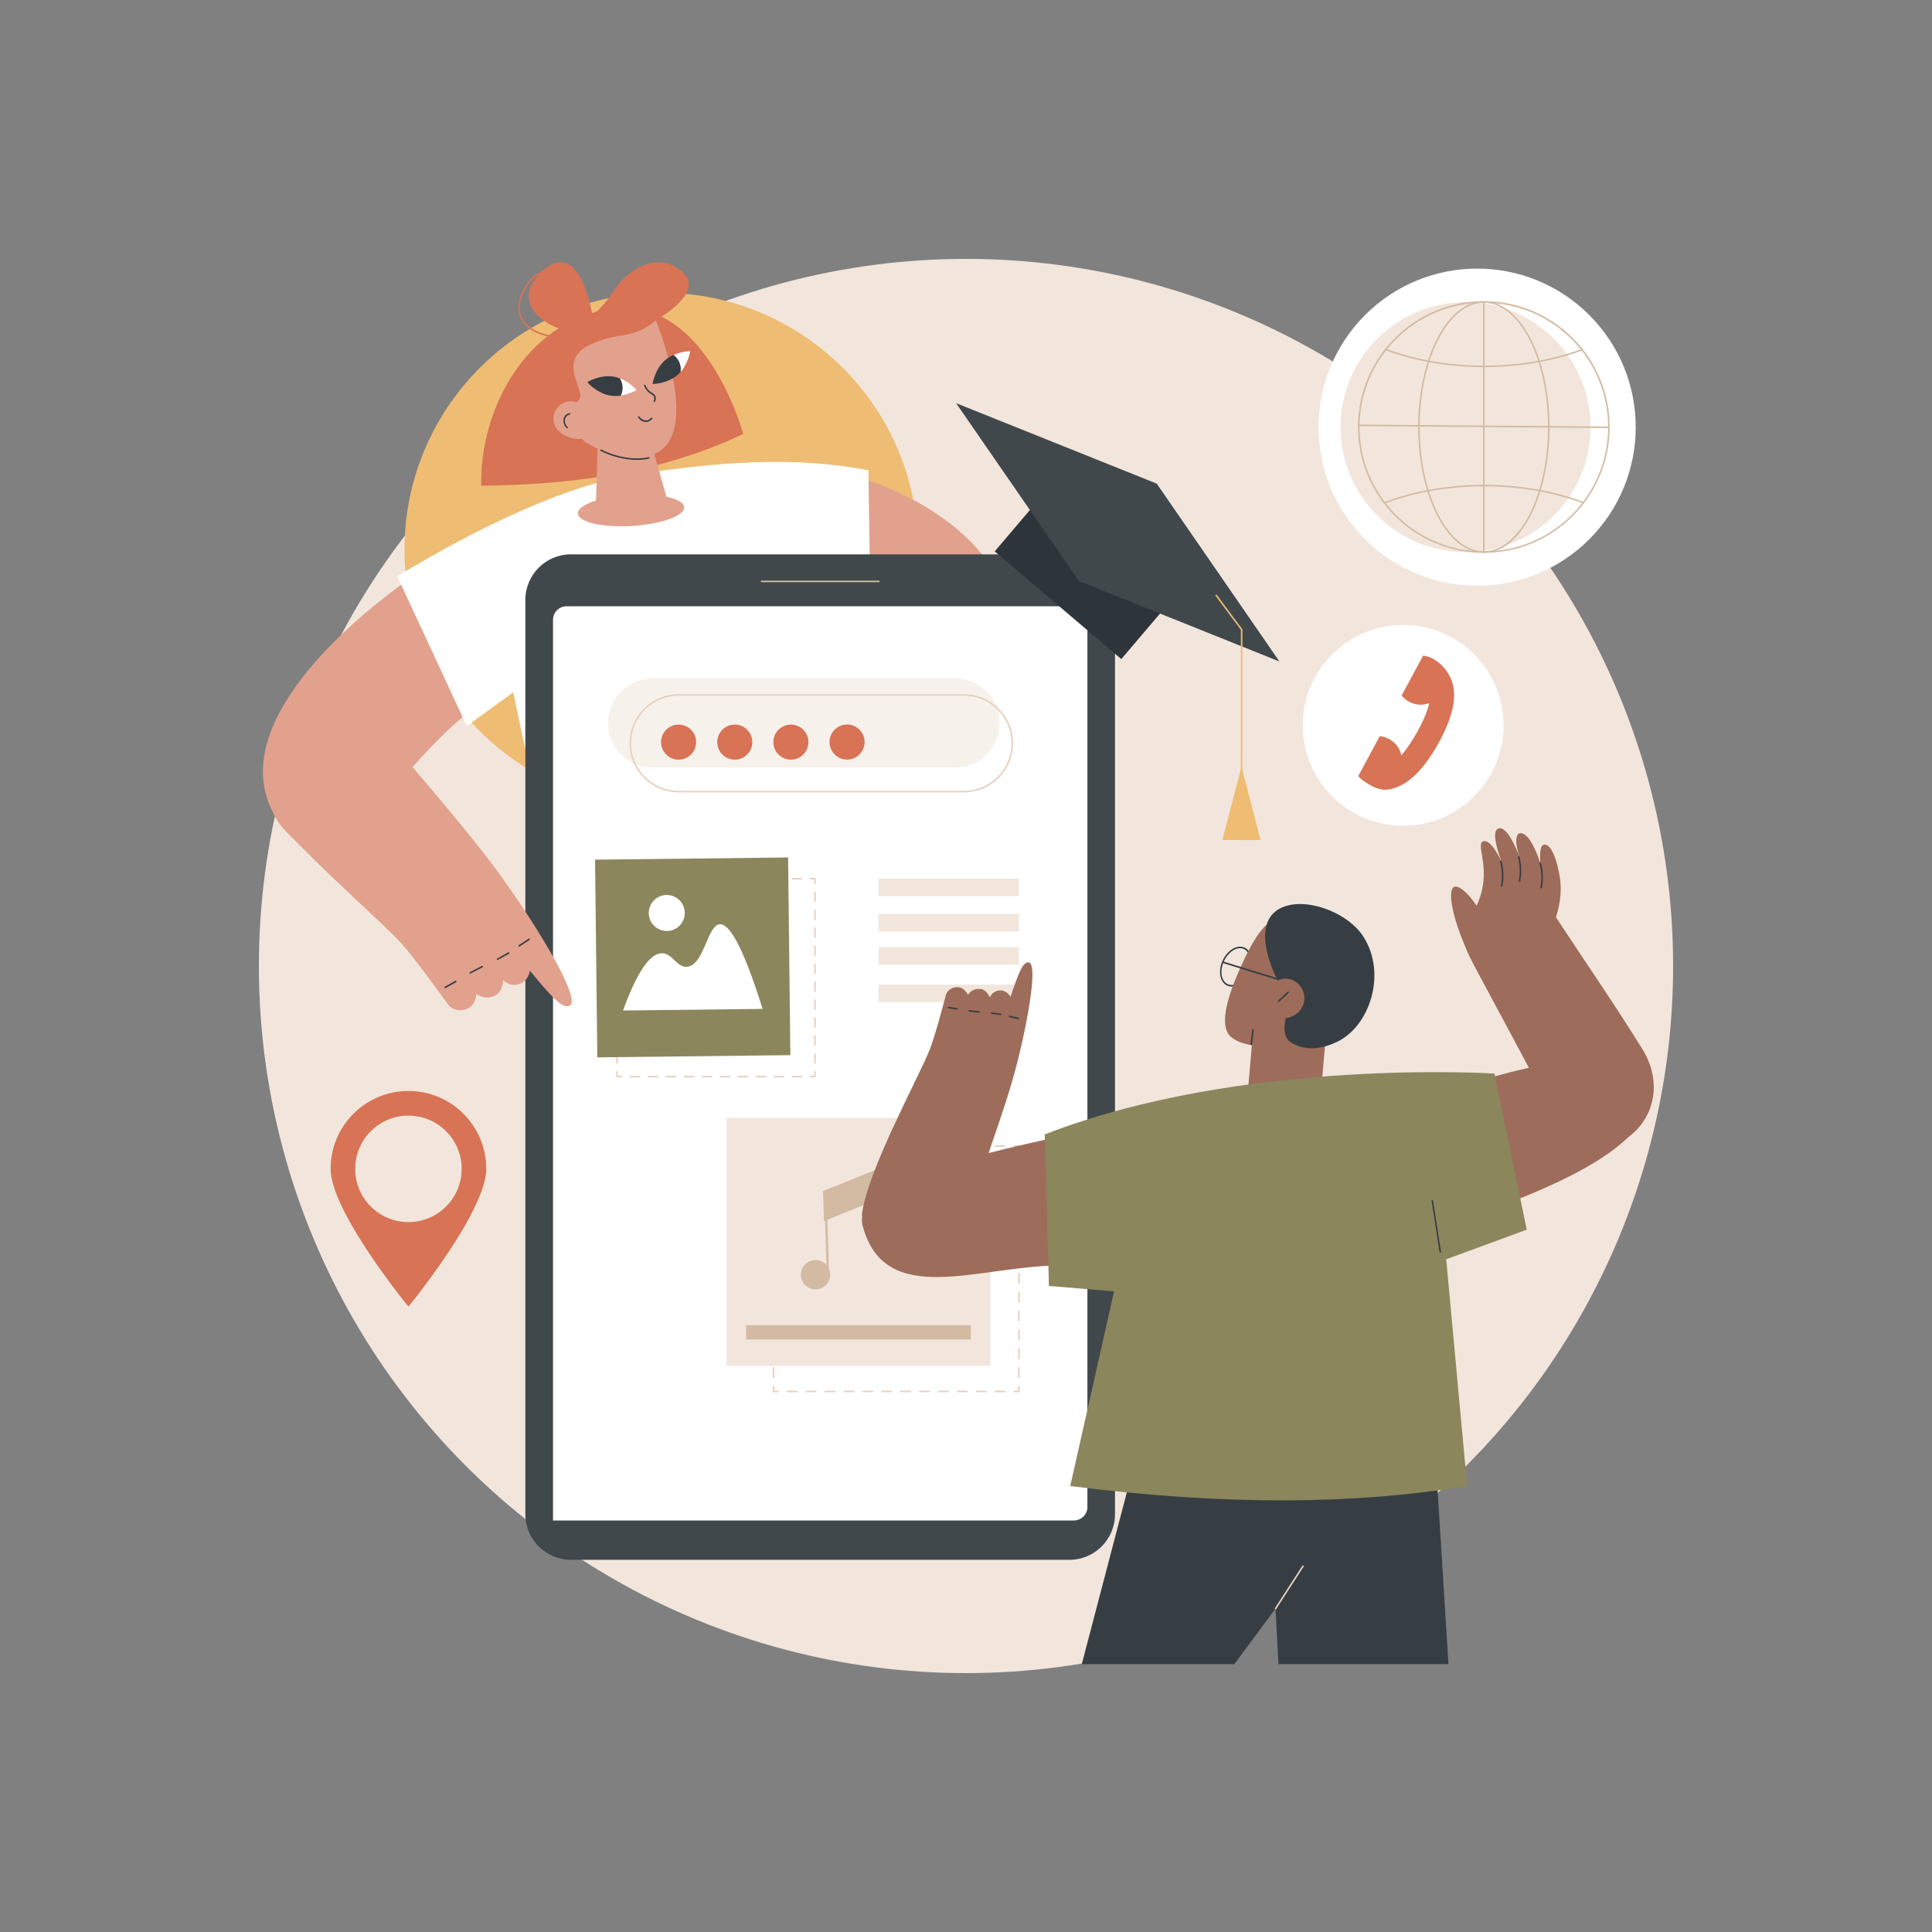 <?xml version="1.0" encoding="utf-8"?>
<!-- Generator: Adobe Illustrator 24.2.3, SVG Export Plug-In . SVG Version: 6.00 Build 0)  -->
<svg version="1.1" id="Layer_1" xmlns="http://www.w3.org/2000/svg" xmlns:xlink="http://www.w3.org/1999/xlink" x="0px" y="0px"
	 viewBox="0 0 2500 2500" style="enable-background:new 0 0 2500 2500;" xml:space="preserve">
<rect x="0" y="0" width="2500" height="2500" fill="#808080" stroke="none"/>
<style type="text/css">
	.st0{fill:#F2E6DC;}
	.st1{fill:#EFBC73;}
	.st2{fill:#E2A18D;}
	.st3{fill:#FFFFFF;}
	.st4{fill:#D87355;}
	.st5{fill:#363E44;}
	.st6{fill:#40484C;}
	.st7{fill:#D3BBA3;}
	.st8{fill:#F7F1EB;}
	.st9{fill:#E6D0BE;}
	.st10{fill:#8B865C;}
	.st11{fill:#2D353A;}
	.st12{fill:#9E6C5A;}
</style>
<g id="Illustration">
	<g id="Mobile_app_development_courses_1_">
		<circle class="st0" cx="1250" cy="1250" r="915"/>
		<g>
			<path class="st1" d="M1188,711c0,79.2-27.7,151.9-73.9,209c-60.9,75.2-145.1,59.5-249.5,59.5c-62.3,0-129.5,46.7-179.3,16.9
				c-97-58-161.9-164.1-161.9-285.3c0-183.5,148.8-332.3,332.3-332.3S1188,527.5,1188,711z"/>
			<g>
				<g>
					<path class="st2" d="M1083.1,610.5c0,0,204.2,37.8,235.6,209l-239.1,19.6L1083.1,610.5z"/>
					<g>
						<path class="st2" d="M726.4,861.7c-56.1,19.6-108.9,29.6-209.2,150.6c-63.1,76.1-120.5,94-146.4,64.3
							c-101.1-116.4,72.6-270.1,174.8-338.4C593.9,706,685.7,823.8,726.4,861.7z"/>
					</g>
					<path class="st3" d="M1034.8,791l91.6-5.9c-1-64-1.7-112.5-2.7-176.5c-101-19.5-196.5-9.7-296.2,4.4
						c-96.2,13.5-217.4,74.4-313.5,132.7l90,193.8l60.1-43.7l21.3,100.7c49.8,29.8,108.1,47,170.4,47
						c104.4,0,197.5-48.1,258.4-123.4L1034.8,791z"/>
				</g>
				<g>
					<g>
						<g>
							<path class="st4" d="M622.8,628.5c107.4-1,227.4-13.9,338.9-67c0,0-50.8-190.3-182.5-160.1
								C669.5,426.5,620.1,542.9,622.8,628.5z"/>
						</g>
						<path class="st4" d="M734.1,437.5c0,0,43.9-34.3,60-60.9s57-53.5,89.1-24.6c32.2,28.9-41.9,66.4-41.9,66.4L734.1,437.5z"/>
						<path class="st4" d="M768.9,422.3c0,0-13.9-121.2-68.1-70.7C646.6,402,740,446.6,768.9,422.3z"/>
						<path class="st4" d="M725.3,437.1c-12.8,0-26.2-3.1-36.8-9.5c-19.6-12-23.2-32.3-9.7-55.7c8.1-14.1,17.5-20.9,27.9-20.4
							c30.4,1.7,58.6,65.3,59.8,68.1c0.1,0.3,0.1,0.7-0.1,0.9C759.4,431.3,742.8,437.1,725.3,437.1z M705.5,353.5
							c-9.2,0-17.6,6.5-25,19.4c-17.6,30.5-1.9,46.3,9,52.9c11.1,6.8,26.8,10.1,42,9c15.3-1.2,27.2-6.6,32.9-14.9
							c-2.7-6-30-64.8-57.8-66.4C706.2,353.5,705.9,353.5,705.5,353.5z"/>
					</g>
					<g>
						<polygon class="st2" points="770.9,659.2 773.9,557.7 841.3,569.2 863.4,646.3 						"/>
						<path class="st2" d="M885.3,656.3c0.7,11.1-29.6,22-67.6,24.3c-38,2.3-69.3-5-69.9-16.1c-0.7-11.1,29.6-22,67.6-24.3
							C853.3,638,884.7,645.2,885.3,656.3z"/>
					</g>
					<g>
						<path class="st2" d="M848.7,414.8c0,0,56.5,135.7,4.4,169.3c-31.5,20.3-82.1-1.1-99.1-14.9s-25.4-46.7-25.4-46.7
							s16.6,4.3,21.8-7.3c5.2-11.6-28.4-49,11.6-68.4C802.1,427.3,815.3,441.5,848.7,414.8z"/>
						<path class="st5" d="M824.3,595.1c-17,0-34.8-5.2-47.2-11.7c-0.5-0.3-0.7-0.9-0.4-1.3c0.3-0.5,0.9-0.7,1.3-0.4
							c15.9,8.3,41.1,14.6,61.4,9.8c0.5-0.1,1.1,0.2,1.2,0.7c0.1,0.5-0.2,1.1-0.7,1.2C834.9,594.6,829.6,595.1,824.3,595.1z"/>
						<path class="st2" d="M754.1,525.6c9,8.6,16,29.2,7.4,38.1c-8.6,9-29.5,2.8-38.4-5.7c-9-8.6-9.3-22.8-0.7-31.7
							C730.9,517.3,745.1,517,754.1,525.6z"/>
						<g>
							<g>
								<path class="st3" d="M803.5,511.8c-0.2-0.3-0.1-0.6-0.2-0.8c0,0,0,0,0,0c-0.9-4.1-1.9-8.4-2.1-12.6c-0.1-1.9,0.6-3.2,0.7-5
									c0.1-1.3,0.2-2.5,0.3-3.8c13,5,21.5,15.1,21.5,15.1S814.9,510,803.5,511.8z"/>
								<path class="st5" d="M789.8,511.9c-16.1-2.6-27.8-15-29.7-17.1c0.1-0.2,0.1-0.4,0.2-0.6c2.8-1.6,17.5-9.4,33.4-6.9
									c3,0.5,5.8,1.3,8.4,2.3c0.6,1,1.2,2,1.6,3.1c2.8,6.4,2.4,13.3-0.3,19.2C799.2,512.5,794.6,512.7,789.8,511.9z"/>
							</g>
							<g>
								<path class="st3" d="M874.6,472c-2.3-4.4-3.3-8.1-2.7-12.8c10.8-4.7,21.2-4.8,21.2-4.8s-2.4,15.4-12.4,27
									C878,478.8,876.2,475.1,874.6,472z"/>
								<path class="st5" d="M871.7,459.3c6.7,5.1,10.3,13.5,9,22c-1.1,1.3-2.3,2.6-3.7,3.7c-13.5,11.8-32.6,11.9-32.6,11.9
									s2.7-18.9,16.1-30.7C864,463.2,867.9,460.9,871.7,459.3z"/>
							</g>
						</g>
						<g>
							<path class="st5" d="M734,554.3c-0.3,0-0.5-0.1-0.7-0.3c-0.6-0.6-1.1-1.2-1.6-1.8c-1.9-2.6-2.8-5.7-2.6-8.7
								c0.2-3.1,1.6-5.7,3.9-7.3c1.2-0.8,2.5-1.4,3.9-1.6c0.6-0.1,1.1,0.3,1.1,0.8c0.1,0.5-0.3,1.1-0.8,1.1
								c-1.1,0.2-2.2,0.6-3.1,1.3c-1.8,1.3-2.9,3.4-3.1,5.9c-0.2,2.5,0.6,5.2,2.2,7.4c0.4,0.6,0.9,1.1,1.4,1.6c0.4,0.4,0.4,1,0,1.4
								C734.5,554.2,734.3,554.3,734,554.3z"/>
						</g>
						<path class="st5" d="M846.7,520.2c-0.1,0-0.3,0-0.4-0.1c-0.5-0.2-0.7-0.8-0.5-1.3c0.9-2.1,1-3.9,0.5-5.4
							c-0.6-1.5-1.8-2.3-3.6-3.4c-1.4-0.8-2.9-1.8-4.5-3.4c-2.1-2-3.7-4.6-4.8-7.5c-0.2-0.5,0.1-1.1,0.6-1.3
							c0.5-0.2,1.1,0.1,1.3,0.6c1,2.7,2.5,5,4.3,6.8c1.5,1.4,2.9,2.3,4.2,3.1c1.9,1.2,3.5,2.2,4.4,4.4c0.8,2,0.6,4.3-0.5,6.9
							C847.5,520,847.1,520.2,846.7,520.2z"/>
						<path class="st5" d="M835.8,546.1c-0.2,0-0.5,0-0.7,0c-5.5-0.4-9.4-5.6-9.5-5.9c-0.3-0.4-0.2-1.1,0.2-1.4
							c0.4-0.3,1.1-0.2,1.4,0.2c0,0,3.5,4.7,8.1,5c2.5,0.2,4.9-0.9,7.3-3.3c0.4-0.4,1-0.4,1.4,0s0.4,1,0,1.4
							C841.4,544.8,838.6,546.1,835.8,546.1z"/>
					</g>
				</g>
			</g>
		</g>
		<g>
			<g>
				<g>
					<g>
						<path class="st6" d="M1442.8,1959.4c0,32.6-26.4,59-59,59h-645c-32.6,0-59-26.4-59-59V776.3c0-32.6,26.4-59,59-59h645
							c32.6,0,59,26.4,59,59V1959.4z"/>
						<path class="st3" d="M733.1,784.5c-9.6,0-17.5,7.8-17.5,17.5v1165.5h674c9.6,0,17.5-7.8,17.5-17.5V802
							c0-9.6-7.8-17.5-17.5-17.5L733.1,784.5L733.1,784.5z"/>
						<path class="st7" d="M1137.2,753.3H985.5c-0.6,0-1-0.4-1-1s0.4-1,1-1h151.7c0.6,0,1,0.4,1,1S1137.8,753.3,1137.2,753.3z"/>
					</g>
				</g>
				<g>
					<g>
						<g>
							<path class="st8" d="M1293.6,935.5c0,31.7-26,57.7-57.7,57.7H844.4c-31.7,0-57.7-26-57.7-57.7c0-31.7,26-57.7,57.7-57.7
								h391.6C1267.6,877.8,1293.6,903.8,1293.6,935.5z"/>
							<g>
								<path class="st9" d="M1247.4,1025.3H878.1c-35,0-63.5-28.5-63.5-63.5c0-35,28.5-63.5,63.5-63.5h369.3
									c35,0,63.5,28.5,63.5,63.5C1310.9,996.8,1282.4,1025.3,1247.4,1025.3z M878.1,900.3c-33.9,0-61.5,27.6-61.5,61.5
									c0,33.9,27.6,61.5,61.5,61.5h369.3c33.9,0,61.5-27.6,61.5-61.5c0-33.9-27.6-61.5-61.5-61.5H878.1z"/>
								<path class="st4" d="M900.8,960.3c0,12.6-10.2,22.7-22.7,22.7s-22.7-10.2-22.7-22.7s10.2-22.7,22.7-22.7
									C890.6,937.6,900.8,947.8,900.8,960.3z"/>
								<ellipse class="st4" cx="950.8" cy="960.3" rx="22.7" ry="22.7"/>
								<path class="st4" d="M1046.1,960.3c0,12.6-10.2,22.7-22.7,22.7c-12.6,0-22.7-10.2-22.7-22.7s10.2-22.7,22.7-22.7
									C1036,937.6,1046.1,947.8,1046.1,960.3z"/>
								
									<ellipse transform="matrix(1.360010e-02 -1 1 1.360010e-02 120.903 2043.233)" class="st4" cx="1096.1" cy="960.3" rx="22.7" ry="22.7"/>
							</g>
						</g>
					</g>
					<g>
						<g>
							<path class="st9" d="M1055.6,1394.1h-7c-0.6,0-1-0.4-1-1s0.4-1,1-1h5v-5c0-0.6,0.4-1,1-1s1,0.4,1,1V1394.1z"/>
							<path class="st9" d="M1037,1394.1h-11.6c-0.6,0-1-0.4-1-1s0.4-1,1-1h11.6c0.6,0,1,0.4,1,1S1037.5,1394.1,1037,1394.1z
								 M1013.7,1394.1h-11.6c-0.6,0-1-0.4-1-1s0.4-1,1-1h11.6c0.6,0,1,0.4,1,1S1014.3,1394.1,1013.7,1394.1z M990.5,1394.1h-11.6
								c-0.6,0-1-0.4-1-1s0.4-1,1-1h11.6c0.6,0,1,0.4,1,1S991,1394.1,990.5,1394.1z M967.2,1394.1h-11.6c-0.6,0-1-0.4-1-1s0.4-1,1-1
								h11.6c0.6,0,1,0.4,1,1S967.8,1394.1,967.2,1394.1z M944,1394.1h-11.6c-0.6,0-1-0.4-1-1s0.4-1,1-1H944c0.6,0,1,0.4,1,1
								S944.5,1394.1,944,1394.1z M920.7,1394.1h-11.6c-0.6,0-1-0.4-1-1s0.4-1,1-1h11.6c0.6,0,1,0.4,1,1S921.3,1394.1,920.7,1394.1z
								 M897.5,1394.1h-11.6c-0.6,0-1-0.4-1-1s0.4-1,1-1h11.6c0.6,0,1,0.4,1,1S898,1394.1,897.5,1394.1z M874.2,1394.1h-11.6
								c-0.6,0-1-0.4-1-1s0.4-1,1-1h11.6c0.6,0,1,0.4,1,1S874.8,1394.1,874.2,1394.1z M851,1394.1h-11.6c-0.6,0-1-0.4-1-1s0.4-1,1-1
								H851c0.6,0,1,0.4,1,1S851.5,1394.1,851,1394.1z M827.7,1394.1h-11.6c-0.6,0-1-0.4-1-1s0.4-1,1-1h11.6c0.6,0,1,0.4,1,1
								S828.3,1394.1,827.7,1394.1z"/>
							<path class="st9" d="M804.5,1394.1h-7v-7c0-0.6,0.4-1,1-1s1,0.4,1,1v5h5c0.6,0,1,0.4,1,1S805.1,1394.1,804.5,1394.1z"/>
							<path class="st9" d="M798.5,1376.5c-0.6,0-1-0.4-1-1v-11.6c0-0.6,0.4-1,1-1s1,0.4,1,1v11.6
								C799.5,1376,799.1,1376.5,798.5,1376.5z M798.5,1353.2c-0.6,0-1-0.4-1-1v-11.6c0-0.6,0.4-1,1-1s1,0.4,1,1v11.6
								C799.5,1352.8,799.1,1353.2,798.5,1353.2z M798.5,1330c-0.6,0-1-0.4-1-1v-11.6c0-0.6,0.4-1,1-1s1,0.4,1,1v11.6
								C799.5,1329.5,799.1,1330,798.5,1330z M798.5,1306.7c-0.6,0-1-0.4-1-1v-11.6c0-0.6,0.4-1,1-1s1,0.4,1,1v11.6
								C799.5,1306.3,799.1,1306.7,798.5,1306.7z M798.5,1283.5c-0.6,0-1-0.4-1-1v-11.6c0-0.6,0.4-1,1-1s1,0.4,1,1v11.6
								C799.5,1283,799.1,1283.5,798.5,1283.5z M798.5,1260.2c-0.6,0-1-0.4-1-1v-11.6c0-0.6,0.4-1,1-1s1,0.4,1,1v11.6
								C799.5,1259.8,799.1,1260.2,798.5,1260.2z M798.5,1237c-0.6,0-1-0.4-1-1v-11.6c0-0.6,0.4-1,1-1s1,0.4,1,1v11.6
								C799.5,1236.5,799.1,1237,798.5,1237z M798.5,1213.7c-0.6,0-1-0.4-1-1v-11.6c0-0.6,0.4-1,1-1s1,0.4,1,1v11.6
								C799.5,1213.3,799.1,1213.7,798.5,1213.7z M798.5,1190.5c-0.6,0-1-0.4-1-1v-11.6c0-0.6,0.4-1,1-1s1,0.4,1,1v11.6
								C799.5,1190,799.1,1190.5,798.5,1190.5z M798.5,1167.2c-0.6,0-1-0.4-1-1v-11.6c0-0.6,0.4-1,1-1s1,0.4,1,1v11.6
								C799.5,1166.8,799.1,1167.2,798.5,1167.2z"/>
							<path class="st9" d="M798.5,1144c-0.6,0-1-0.4-1-1v-7h7c0.6,0,1,0.4,1,1s-0.4,1-1,1h-5v5C799.5,1143.5,799.1,1144,798.5,1144
								z"/>
							<path class="st9" d="M1037,1138h-11.6c-0.6,0-1-0.4-1-1s0.4-1,1-1h11.6c0.6,0,1,0.4,1,1S1037.5,1138,1037,1138z M1013.7,1138
								h-11.6c-0.6,0-1-0.4-1-1s0.4-1,1-1h11.6c0.6,0,1,0.4,1,1S1014.3,1138,1013.7,1138z M990.5,1138h-11.6c-0.6,0-1-0.4-1-1
								s0.4-1,1-1h11.6c0.6,0,1,0.4,1,1S991,1138,990.5,1138z M967.2,1138h-11.6c-0.6,0-1-0.4-1-1s0.4-1,1-1h11.6c0.6,0,1,0.4,1,1
								S967.8,1138,967.2,1138z M944,1138h-11.6c-0.6,0-1-0.4-1-1s0.4-1,1-1H944c0.6,0,1,0.4,1,1S944.5,1138,944,1138z M920.7,1138
								h-11.6c-0.6,0-1-0.4-1-1s0.4-1,1-1h11.6c0.6,0,1,0.4,1,1S921.3,1138,920.7,1138z M897.5,1138h-11.6c-0.6,0-1-0.4-1-1
								s0.4-1,1-1h11.6c0.6,0,1,0.4,1,1S898,1138,897.5,1138z M874.2,1138h-11.6c-0.6,0-1-0.4-1-1s0.4-1,1-1h11.6c0.6,0,1,0.4,1,1
								S874.8,1138,874.2,1138z M851,1138h-11.6c-0.6,0-1-0.4-1-1s0.4-1,1-1H851c0.6,0,1,0.4,1,1S851.5,1138,851,1138z M827.7,1138
								h-11.6c-0.6,0-1-0.4-1-1s0.4-1,1-1h11.6c0.6,0,1,0.4,1,1S828.3,1138,827.7,1138z"/>
							<path class="st9" d="M1054.6,1144c-0.6,0-1-0.4-1-1v-5h-5c-0.6,0-1-0.4-1-1s0.4-1,1-1h7v7
								C1055.6,1143.5,1055.2,1144,1054.6,1144z"/>
							<path class="st9" d="M1054.6,1376.5c-0.6,0-1-0.4-1-1v-11.6c0-0.6,0.4-1,1-1s1,0.4,1,1v11.6
								C1055.6,1376,1055.2,1376.5,1054.6,1376.5z M1054.6,1353.2c-0.6,0-1-0.4-1-1v-11.6c0-0.6,0.4-1,1-1s1,0.4,1,1v11.6
								C1055.6,1352.8,1055.2,1353.2,1054.6,1353.2z M1054.6,1330c-0.6,0-1-0.4-1-1v-11.6c0-0.6,0.4-1,1-1s1,0.4,1,1v11.6
								C1055.6,1329.5,1055.2,1330,1054.6,1330z M1054.6,1306.7c-0.6,0-1-0.4-1-1v-11.6c0-0.6,0.4-1,1-1s1,0.4,1,1v11.6
								C1055.6,1306.3,1055.2,1306.7,1054.6,1306.7z M1054.6,1283.5c-0.6,0-1-0.4-1-1v-11.6c0-0.6,0.4-1,1-1s1,0.4,1,1v11.6
								C1055.6,1283,1055.2,1283.5,1054.6,1283.5z M1054.6,1260.2c-0.6,0-1-0.4-1-1v-11.6c0-0.6,0.4-1,1-1s1,0.4,1,1v11.6
								C1055.6,1259.8,1055.2,1260.2,1054.6,1260.2z M1054.6,1237c-0.6,0-1-0.4-1-1v-11.6c0-0.6,0.4-1,1-1s1,0.4,1,1v11.6
								C1055.6,1236.5,1055.2,1237,1054.6,1237z M1054.6,1213.7c-0.6,0-1-0.4-1-1v-11.6c0-0.6,0.4-1,1-1s1,0.4,1,1v11.6
								C1055.6,1213.3,1055.2,1213.7,1054.6,1213.7z M1054.6,1190.5c-0.6,0-1-0.4-1-1v-11.6c0-0.6,0.4-1,1-1s1,0.4,1,1v11.6
								C1055.6,1190,1055.2,1190.5,1054.6,1190.5z M1054.6,1167.2c-0.6,0-1-0.4-1-1v-11.6c0-0.6,0.4-1,1-1s1,0.4,1,1v11.6
								C1055.6,1166.8,1055.2,1167.2,1054.6,1167.2z"/>
						</g>
						<g>
							
								<rect x="771.4" y="1110.9" transform="matrix(1 -1.140040e-02 1.140040e-02 1 -14.065 10.298)" class="st10" width="249.8" height="255.8"/>
							<path class="st3" d="M806.2,1307.6c60.2-0.7,120.4-1.4,180.6-2.1c-27.7-88.5-44.8-110.8-55.8-109.5
								c-15.9,1.9-20.1,53.3-42,55c-13.2,1-18.7-17-31.9-17.5C845.5,1233.2,828.6,1245.7,806.2,1307.6z"/>
							<ellipse class="st3" cx="862.8" cy="1181.4" rx="23.3" ry="23.3"/>
						</g>
					</g>
					<g>
						<g>
							<path class="st9" d="M1319.5,1801.5h-7c-0.6,0-1-0.4-1-1s0.4-1,1-1h5v-5c0-0.6,0.4-1,1-1s1,0.4,1,1V1801.5z"/>
							<path class="st9" d="M1300.3,1801.5H1288c-0.6,0-1-0.4-1-1s0.4-1,1-1h12.2c0.6,0,1,0.4,1,1S1300.8,1801.5,1300.3,1801.5z
								 M1275.8,1801.5h-12.2c-0.6,0-1-0.4-1-1s0.4-1,1-1h12.2c0.6,0,1,0.4,1,1S1276.4,1801.5,1275.8,1801.5z M1251.4,1801.5h-12.2
								c-0.6,0-1-0.4-1-1s0.4-1,1-1h12.2c0.6,0,1,0.4,1,1S1251.9,1801.5,1251.4,1801.5z M1226.9,1801.5h-12.2c-0.6,0-1-0.4-1-1
								s0.4-1,1-1h12.2c0.6,0,1,0.4,1,1S1227.5,1801.5,1226.9,1801.5z M1202.5,1801.5h-12.2c-0.6,0-1-0.4-1-1s0.4-1,1-1h12.2
								c0.6,0,1,0.4,1,1S1203,1801.5,1202.5,1801.5z M1178,1801.5h-12.2c-0.6,0-1-0.4-1-1s0.4-1,1-1h12.2c0.6,0,1,0.4,1,1
								S1178.6,1801.5,1178,1801.5z M1153.6,1801.5h-12.2c-0.6,0-1-0.4-1-1s0.4-1,1-1h12.2c0.6,0,1,0.4,1,1
								S1154.1,1801.5,1153.6,1801.5z M1129.1,1801.5h-12.2c-0.6,0-1-0.4-1-1s0.4-1,1-1h12.2c0.6,0,1,0.4,1,1
								S1129.7,1801.5,1129.1,1801.5z M1104.7,1801.5h-12.2c-0.6,0-1-0.4-1-1s0.4-1,1-1h12.2c0.6,0,1,0.4,1,1
								S1105.2,1801.5,1104.7,1801.5z M1080.2,1801.5H1068c-0.6,0-1-0.4-1-1s0.4-1,1-1h12.2c0.6,0,1,0.4,1,1
								S1080.8,1801.5,1080.2,1801.5z M1055.8,1801.5h-12.2c-0.6,0-1-0.4-1-1s0.4-1,1-1h12.2c0.6,0,1,0.4,1,1
								S1056.4,1801.5,1055.8,1801.5z M1031.4,1801.5h-12.2c-0.6,0-1-0.4-1-1s0.4-1,1-1h12.2c0.6,0,1,0.4,1,1
								S1031.9,1801.5,1031.4,1801.5z"/>
							<path class="st9" d="M1006.9,1801.5h-7v-7c0-0.6,0.4-1,1-1s1,0.4,1,1v5h5c0.6,0,1,0.4,1,1S1007.5,1801.5,1006.9,1801.5z"/>
							<path class="st9" d="M1000.9,1783.3c-0.6,0-1-0.4-1-1V1770c0-0.6,0.4-1,1-1s1,0.4,1,1v12.2
								C1001.9,1782.8,1001.5,1783.3,1000.9,1783.3z M1000.9,1758.8c-0.6,0-1-0.4-1-1v-12.2c0-0.6,0.4-1,1-1s1,0.4,1,1v12.2
								C1001.9,1758.4,1001.5,1758.8,1000.9,1758.8z M1000.9,1734.4c-0.6,0-1-0.4-1-1v-12.2c0-0.6,0.4-1,1-1s1,0.4,1,1v12.2
								C1001.9,1733.9,1001.5,1734.4,1000.9,1734.4z M1000.9,1709.9c-0.6,0-1-0.4-1-1v-12.2c0-0.6,0.4-1,1-1s1,0.4,1,1v12.2
								C1001.9,1709.5,1001.5,1709.9,1000.9,1709.9z M1000.9,1685.5c-0.6,0-1-0.4-1-1v-12.2c0-0.6,0.4-1,1-1s1,0.4,1,1v12.2
								C1001.9,1685,1001.5,1685.5,1000.9,1685.5z M1000.9,1661c-0.6,0-1-0.4-1-1v-12.2c0-0.6,0.4-1,1-1s1,0.4,1,1v12.2
								C1001.9,1660.6,1001.5,1661,1000.9,1661z M1000.9,1636.6c-0.6,0-1-0.4-1-1v-12.2c0-0.6,0.4-1,1-1s1,0.4,1,1v12.2
								C1001.9,1636.1,1001.5,1636.6,1000.9,1636.6z M1000.9,1612.1c-0.6,0-1-0.4-1-1v-12.2c0-0.6,0.4-1,1-1s1,0.4,1,1v12.2
								C1001.9,1611.7,1001.5,1612.1,1000.9,1612.1z M1000.9,1587.7c-0.6,0-1-0.4-1-1v-12.2c0-0.6,0.4-1,1-1s1,0.4,1,1v12.2
								C1001.9,1587.2,1001.5,1587.7,1000.9,1587.7z M1000.9,1563.2c-0.6,0-1-0.4-1-1V1550c0-0.6,0.4-1,1-1s1,0.4,1,1v12.2
								C1001.9,1562.8,1001.5,1563.2,1000.9,1563.2z M1000.9,1538.8c-0.6,0-1-0.4-1-1v-12.2c0-0.6,0.4-1,1-1s1,0.4,1,1v12.2
								C1001.9,1538.4,1001.5,1538.8,1000.9,1538.8z M1000.9,1514.4c-0.6,0-1-0.4-1-1v-12.2c0-0.6,0.4-1,1-1s1,0.4,1,1v12.2
								C1001.9,1513.9,1001.5,1514.4,1000.9,1514.4z"/>
							<path class="st9" d="M1000.9,1489.9c-0.6,0-1-0.4-1-1v-7h7c0.6,0,1,0.4,1,1s-0.4,1-1,1h-5v5
								C1001.9,1489.5,1001.5,1489.9,1000.9,1489.9z"/>
							<path class="st9" d="M1300.3,1483.9H1288c-0.6,0-1-0.4-1-1s0.4-1,1-1h12.2c0.6,0,1,0.4,1,1S1300.8,1483.9,1300.3,1483.9z
								 M1275.8,1483.9h-12.2c-0.6,0-1-0.4-1-1s0.4-1,1-1h12.2c0.6,0,1,0.4,1,1S1276.4,1483.9,1275.8,1483.9z M1251.4,1483.9h-12.2
								c-0.6,0-1-0.4-1-1s0.4-1,1-1h12.2c0.6,0,1,0.4,1,1S1251.9,1483.9,1251.4,1483.9z M1226.9,1483.9h-12.2c-0.6,0-1-0.4-1-1
								s0.4-1,1-1h12.2c0.6,0,1,0.4,1,1S1227.5,1483.9,1226.9,1483.9z M1202.5,1483.9h-12.2c-0.6,0-1-0.4-1-1s0.4-1,1-1h12.2
								c0.6,0,1,0.4,1,1S1203,1483.9,1202.5,1483.9z M1178,1483.9h-12.2c-0.6,0-1-0.4-1-1s0.4-1,1-1h12.2c0.6,0,1,0.4,1,1
								S1178.6,1483.9,1178,1483.9z M1153.6,1483.9h-12.2c-0.6,0-1-0.4-1-1s0.4-1,1-1h12.2c0.6,0,1,0.4,1,1
								S1154.1,1483.9,1153.6,1483.9z M1129.1,1483.9h-12.2c-0.6,0-1-0.4-1-1s0.4-1,1-1h12.2c0.6,0,1,0.4,1,1
								S1129.7,1483.9,1129.1,1483.9z M1104.7,1483.9h-12.2c-0.6,0-1-0.4-1-1s0.4-1,1-1h12.2c0.6,0,1,0.4,1,1
								S1105.2,1483.9,1104.7,1483.9z M1080.2,1483.9H1068c-0.6,0-1-0.4-1-1s0.4-1,1-1h12.2c0.6,0,1,0.4,1,1
								S1080.8,1483.9,1080.2,1483.9z M1055.8,1483.9h-12.2c-0.6,0-1-0.4-1-1s0.4-1,1-1h12.2c0.6,0,1,0.4,1,1
								S1056.4,1483.9,1055.8,1483.9z M1031.4,1483.9h-12.2c-0.6,0-1-0.4-1-1s0.4-1,1-1h12.2c0.6,0,1,0.4,1,1
								S1031.9,1483.9,1031.4,1483.9z"/>
							<path class="st9" d="M1318.5,1489.9c-0.6,0-1-0.4-1-1v-5h-5c-0.6,0-1-0.4-1-1s0.4-1,1-1h7v7
								C1319.5,1489.5,1319,1489.9,1318.5,1489.9z"/>
							<path class="st9" d="M1318.5,1783.3c-0.6,0-1-0.4-1-1V1770c0-0.6,0.4-1,1-1s1,0.4,1,1v12.2
								C1319.5,1782.8,1319,1783.3,1318.5,1783.3z M1318.5,1758.8c-0.6,0-1-0.4-1-1v-12.2c0-0.6,0.4-1,1-1s1,0.4,1,1v12.2
								C1319.5,1758.4,1319,1758.8,1318.5,1758.8z M1318.5,1734.4c-0.6,0-1-0.4-1-1v-12.2c0-0.6,0.4-1,1-1s1,0.4,1,1v12.2
								C1319.5,1733.9,1319,1734.4,1318.5,1734.4z M1318.5,1709.9c-0.6,0-1-0.4-1-1v-12.2c0-0.6,0.4-1,1-1s1,0.4,1,1v12.2
								C1319.5,1709.5,1319,1709.9,1318.5,1709.9z M1318.5,1685.5c-0.6,0-1-0.4-1-1v-12.2c0-0.6,0.4-1,1-1s1,0.4,1,1v12.2
								C1319.5,1685,1319,1685.5,1318.5,1685.5z M1318.5,1661c-0.6,0-1-0.4-1-1v-12.2c0-0.6,0.4-1,1-1s1,0.4,1,1v12.2
								C1319.5,1660.6,1319,1661,1318.5,1661z M1318.5,1636.6c-0.6,0-1-0.4-1-1v-12.2c0-0.6,0.4-1,1-1s1,0.4,1,1v12.2
								C1319.5,1636.1,1319,1636.6,1318.5,1636.6z M1318.5,1612.1c-0.6,0-1-0.4-1-1v-12.2c0-0.6,0.4-1,1-1s1,0.4,1,1v12.2
								C1319.5,1611.7,1319,1612.1,1318.5,1612.1z M1318.5,1587.7c-0.6,0-1-0.4-1-1v-12.2c0-0.6,0.4-1,1-1s1,0.4,1,1v12.2
								C1319.5,1587.2,1319,1587.7,1318.5,1587.7z M1318.5,1563.2c-0.6,0-1-0.4-1-1V1550c0-0.6,0.4-1,1-1s1,0.4,1,1v12.2
								C1319.5,1562.8,1319,1563.2,1318.5,1563.2z M1318.5,1538.8c-0.6,0-1-0.4-1-1v-12.2c0-0.6,0.4-1,1-1s1,0.4,1,1v12.2
								C1319.5,1538.4,1319,1538.8,1318.5,1538.8z M1318.5,1514.4c-0.6,0-1-0.4-1-1v-12.2c0-0.6,0.4-1,1-1s1,0.4,1,1v12.2
								C1319.5,1513.9,1319,1514.4,1318.5,1514.4z"/>
						</g>
						<g>
							<rect x="940.2" y="1446.7" class="st0" width="341.2" height="320.7"/>
						</g>
						<rect x="965.4" y="1714.8" class="st7" width="290.9" height="18.5"/>
						<g>
							<polygon class="st7" points="1172.5,1537.1 1066.2,1580.2 1065,1541.3 1171.3,1498.2 							"/>
							<path class="st7" d="M1071.3,1650.2c-0.8,0-1.5-0.6-1.5-1.5l-2.9-92.5c0-0.8,0.6-1.5,1.5-1.5c0.8-0.1,1.5,0.6,1.5,1.5
								l2.9,92.5C1072.9,1649.5,1072.2,1650.2,1071.3,1650.2C1071.4,1650.2,1071.4,1650.2,1071.3,1650.2z"/>
							<path class="st7" d="M1171.8,1611.2c-0.8,0-1.5-0.6-1.5-1.5l-2.9-92.5c0-0.8,0.6-1.5,1.5-1.5c0.8-0.1,1.5,0.6,1.5,1.5
								l2.9,92.5C1173.3,1610.5,1172.7,1611.2,1171.8,1611.2C1171.8,1611.2,1171.8,1611.2,1171.8,1611.2z"/>
							<ellipse class="st7" cx="1055.3" cy="1649.5" rx="19" ry="19"/>
							<ellipse class="st7" cx="1155.8" cy="1608.6" rx="19" ry="19"/>
						</g>
					</g>
					<g>
						<rect x="1136.8" y="1137" class="st0" width="181.7" height="22.6"/>
						<rect x="1136.8" y="1182.7" class="st0" width="181.7" height="22.6"/>
						<rect x="1136.8" y="1225.7" class="st0" width="181.7" height="22.6"/>
						<rect x="1136.8" y="1274.1" class="st0" width="181.7" height="22.6"/>
					</g>
				</g>
			</g>
			<g>
				
					<rect x="1351.6" y="638.9" transform="matrix(0.648 -0.762 0.762 0.648 -75.555 1329.443)" class="st11" width="97.4" height="215"/>
				<polygon class="st6" points="1396.1,751.8 1655.6,856 1496.8,625.8 1237.2,521.7 				"/>
				<g>
					<path class="st1" d="M1606.6,1031.2c-0.6,0-1-0.4-1-1l0.1-215.2l-32.7-43.9c-0.3-0.4-0.2-1.1,0.2-1.4c0.4-0.3,1.1-0.2,1.4,0.2
						l33.1,44.5v0.3l-0.1,215.5C1607.6,1030.8,1607.2,1031.2,1606.6,1031.2z"/>
					<polygon class="st1" points="1606.5,991.9 1631.2,1087.1 1581.7,1087 					"/>
				</g>
			</g>
		</g>
		<g>
			<path class="st2" d="M478.4,928.6c0,0,103.4,117.4,153.8,183.5c52.9,69.4,121,179.6,105.4,188.9c-8.8,5.3-21.2-7.8-52-45
				c-0.3,3.4-3.2,13.2-12.2,16.8c-13.3,5.3-21.3-3.9-22.3-4.4c0,1.2-0.5,13.8-8.9,18.9c-9.4,5.7-18.7,3.9-25.8-1.1
				c-0.1,2.9-1.7,13.6-9.9,18.2c-8.4,4.8-20.6,3.6-26.6-4.5c-11-14.8-42.7-59.5-60.8-79.4c-23.7-26-95.7-88.5-152.1-148.1
				c-33-34.9-19.2-92.1,25.9-108.5C439,947,478.4,928.6,478.4,928.6z"/>
			<g>
				<path class="st5" d="M576,1278.7c-0.4,0-0.7-0.2-0.9-0.5c-0.3-0.5-0.1-1.1,0.4-1.4l13.6-7.6c0.5-0.3,1.1-0.1,1.4,0.4
					c0.3,0.5,0.1,1.1-0.4,1.4l-13.6,7.6C576.3,1278.7,576.2,1278.7,576,1278.7z"/>
				<path class="st5" d="M608.5,1259.8c-0.4,0-0.7-0.2-0.9-0.5c-0.3-0.5-0.1-1.1,0.4-1.3l15.6-8.1c0.5-0.3,1.1-0.1,1.3,0.4
					s0.1,1.1-0.4,1.3l-15.6,8.1C608.8,1259.7,608.6,1259.8,608.5,1259.8z"/>
				<path class="st5" d="M644,1242.2c-0.3,0-0.7-0.2-0.9-0.5c-0.3-0.5-0.1-1.1,0.4-1.4c2.5-1.4,4.8-2.7,7.1-4c2.3-1.3,4.6-2.5,7.1-4
					c0.5-0.3,1.1-0.1,1.4,0.4c0.3,0.5,0.1,1.1-0.4,1.4c-2.5,1.4-4.8,2.7-7.2,4c-2.3,1.3-4.6,2.5-7.1,3.9
					C644.3,1242.1,644.1,1242.2,644,1242.2z"/>
				<path class="st5" d="M671.7,1224.9c-0.3,0-0.6-0.2-0.8-0.4c-0.3-0.5-0.2-1.1,0.3-1.4l12.9-8.5c0.5-0.3,1.1-0.2,1.4,0.3
					c0.3,0.5,0.2,1.1-0.3,1.4l-12.9,8.5C672.1,1224.8,671.9,1224.9,671.7,1224.9z"/>
			</g>
		</g>
		<g>
			
				<ellipse transform="matrix(0.707 -0.707 0.707 0.707 169.187 1513.629)" class="st3" cx="1911.7" cy="552.6" rx="205.2" ry="205.2"/>
			<g>
				
					<ellipse transform="matrix(0.707 -0.707 0.707 0.707 164.78 1502.988)" class="st0" cx="1896.7" cy="552.6" rx="161.8" ry="161.8"/>
				<g>
					<path class="st7" d="M1920.1,715.4c-0.3,0-0.6,0-1,0c-89.8-0.5-162.4-74-161.9-163.8c0.5-89.5,73.5-161.9,162.8-161.9
						c0.3,0,0.6,0,1,0c89.8,0.5,162.4,74,161.9,163.8C2082.4,643,2009.5,715.4,1920.1,715.4z M1920.1,391.8
						c-88.3,0-160.3,71.5-160.8,159.9c-0.5,88.7,71.2,161.2,159.9,161.8c0.3,0,0.6,0,0.9,0c88.3,0,160.3-71.5,160.8-159.9l1,0l-1,0
						c0.5-88.7-71.2-161.2-159.9-161.8C1920.7,391.8,1920.4,391.8,1920.1,391.8z"/>
					<path class="st7" d="M1920.4,475.1c-45,0-89.2-7.6-127.9-21.9c-0.5-0.2-0.8-0.8-0.6-1.3s0.8-0.8,1.3-0.6
						c38.5,14.2,82.4,21.8,127.2,21.8c44.4,0,88.1-7.4,126.3-21.5c0.5-0.2,1.1,0.1,1.3,0.6c0.2,0.5-0.1,1.1-0.6,1.3
						C2009,467.6,1965,475.1,1920.4,475.1z"/>
					<path class="st7" d="M1791.4,651.7c-0.4,0-0.8-0.2-0.9-0.6c-0.2-0.5,0.1-1.1,0.6-1.3c39-14.7,83.8-22.5,129.4-22.5
						c45.3,0,89.9,7.7,128.8,22.2c0.5,0.2,0.8,0.8,0.6,1.3c-0.2,0.5-0.8,0.8-1.3,0.6c-38.7-14.5-82.9-22.1-128.1-22.1
						c-45.3,0-89.8,7.7-128.7,22.3C1791.6,651.7,1791.5,651.7,1791.4,651.7z"/>
					<path class="st7" d="M1920.1,715.4c-22.8,0-44.2-17-60.3-47.9c-15.9-30.7-24.7-71.5-24.7-114.9c0-43.4,8.8-84.2,24.7-114.9
						c16.1-30.9,37.5-47.9,60.3-47.9s44.2,17,60.3,47.9c15.9,30.7,24.7,71.5,24.7,114.9s-8.8,84.2-24.7,114.9
						C1964.4,698.4,1942.9,715.4,1920.1,715.4z M1920.1,391.8c-45.8,0-83,72.1-83,160.8c0,88.7,37.2,160.8,83,160.8
						s83-72.1,83-160.8C2003.1,463.9,1965.9,391.8,1920.1,391.8z"/>
					<path class="st7" d="M1920.1,715.2c-0.6,0-1-0.4-1-1V391.1c0-0.6,0.4-1,1-1s1,0.4,1,1v323.1
						C1921.1,714.7,1920.7,715.2,1920.1,715.2z"/>
					<path class="st7" d="M2082,553.9C2082,553.9,2082,553.9,2082,553.9l-323.8-2.5c-0.6,0-1-0.5-1-1c0-0.6,0.5-1,1-1l323.8,2.5
						c0.6,0,1,0.5,1,1C2083,553.4,2082.5,553.9,2082,553.9z"/>
				</g>
			</g>
		</g>
		<path class="st4" d="M528.5,1411.7c-55.6,0-100.7,45.1-100.7,100.7s100.7,178.4,100.7,178.4s100.7-122.7,100.7-178.4
			S584.1,1411.7,528.5,1411.7z M528.5,1581.4c-38.1,0-68.9-30.9-68.9-68.9s30.9-68.9,68.9-68.9c38.1,0,68.9,30.9,68.9,68.9
			S566.6,1581.4,528.5,1581.4z"/>
		<g>
			<g>
				<polygon class="st5" points="1399.8,2153.4 1475.2,1866 1857.3,1881.1 1874.3,2153.4 1654.3,2153.4 1650.5,2081.6 
					1597.2,2153.4 				"/>
				<path class="st9" d="M1650.5,2082.6c-0.2,0-0.4-0.1-0.5-0.2c-0.5-0.3-0.6-0.9-0.3-1.4l35.5-54.9c0.3-0.5,0.9-0.6,1.4-0.3
					c0.5,0.3,0.6,0.9,0.3,1.4l-35.5,54.9C1651.2,2082.5,1650.9,2082.6,1650.5,2082.6z"/>
			</g>
			<g>
				<path class="st5" d="M1593.7,1276.6c-2,0-4-0.4-5.8-1.3c-9.4-4.3-12.1-18.9-5.8-32.4c3-6.5,7.5-11.8,12.8-15
					c5.4-3.2,10.9-3.8,15.6-1.7c4.6,2.1,7.8,6.7,8.9,12.9c1,6.1,0,13-3,19.5c-3,6.5-7.5,11.8-12.8,15
					C1600.2,1275.6,1596.8,1276.6,1593.7,1276.6z M1582.9,1243.3l0.9,0.4c-5.8,12.5-3.6,25.9,4.9,29.8c4,1.8,8.9,1.3,13.7-1.6
					c4.9-3,9.2-8,12-14.1c2.8-6.1,3.8-12.6,2.9-18.3c-1-5.5-3.7-9.6-7.7-11.5c-4-1.8-8.9-1.3-13.7,1.6c-4.9,3-9.2,8-12,14.1
					L1582.9,1243.3z"/>
				<path class="st12" d="M1606.5,1249c16.9-36.9,30-56.9,53.3-65.5c31.3-11.4,61.9,8.6,65.1,10.8c2,1.4,32,19.1,34.2,54
					c2.2,34.5-14,69-43,87.2l-6.6,76.1c-2.1,24.4-23.7,42.5-48.1,40.4l-5.5-0.5c-24.4-2.1-42.5-23.7-40.4-48.1l4.4-50.8
					c-15.4-2.7-27.3-8.2-31.5-16.5C1580.7,1321.3,1586.6,1292.5,1606.5,1249z"/>
				<path class="st5" d="M1653.3,1268c-0.1,0-0.2,0-0.3,0l-70.3-21.7c-0.5-0.2-0.8-0.7-0.7-1.3c0.2-0.5,0.7-0.8,1.3-0.7l70.3,21.7
					c0.5,0.2,0.8,0.7,0.7,1.3C1654.1,1267.7,1653.7,1268,1653.3,1268z"/>
				<path class="st5" d="M1619.2,1352.3c0,0-0.1,0-0.1,0c-0.5-0.1-0.9-0.6-0.9-1.1l2.1-18.6c0.1-0.5,0.6-0.9,1.1-0.9
					c0.5,0.1,0.9,0.6,0.9,1.1l-2.1,18.6C1620.1,1352,1619.7,1352.3,1619.2,1352.3z"/>
				<path class="st5" d="M1654.6,1296.4c-0.3,0-0.5-0.1-0.7-0.3c-0.4-0.4-0.3-1,0.1-1.4c4.6-4.2,7.4-6.9,9.5-8.9
					c1-1,1.9-1.8,2.7-2.5c0.4-0.4,1-0.4,1.4,0.1c0.4,0.4,0.4,1-0.1,1.4c-0.8,0.7-1.6,1.5-2.6,2.5c-2.1,2-4.9,4.7-9.6,9
					C1655.1,1296.3,1654.9,1296.4,1654.6,1296.4z"/>
				<path class="st5" d="M1650,1179.7c28-23.2,92.2-2.8,114.6,32.9c30.3,48.3,7.3,115.5-34.1,135.4c-13.9,6.7-36.8,14.4-59.2,1.5
					c-13.1-7.5-8.6-27.4-7.5-32.2c12.9-1.2,23.1-11.5,24-23.8c0.9-12.4-7.7-23.7-18.6-26.5c-7.2-1.9-13.5,0.5-16.1,1.6
					C1634.8,1230.8,1630,1196.2,1650,1179.7z"/>
			</g>
			<g>
				<g>
					<path class="st12" d="M1874.4,1585.4c72.2-27.4,285.5-93.8,256.7-183c-23.9-73.8-228.7,0-302.2,22.5
						C1844.1,1478.5,1859.3,1531.9,1874.4,1585.4z"/>
					<g>
						<path class="st12" d="M2029.2,1478.2C2029.2,1478.2,2029.2,1478.2,2029.2,1478.2c-64.8-124.5-113.1-211.6-126.9-239
							c-1.5-2.9-4-7.9-5.5-15.2c-5.4-26.9,13.4-40.6,20.7-71.5c8.2-35-7-59.3,1.2-63.5c5.7-2.9,14,4.7,23.9,25c0,0,0,0,0,0
							c-5.8-16.3-12.6-38.8-3.6-42c10.6-3.1,21.8,22.4,27.8,38.1c-7.3-19.1-5.4-31.4,0-31.9c8.6-0.8,17.7,12.7,26.3,38.2
							c0,0,0,0,0,0c-1-19.3,1.6-24.2,6.5-23.4c9,1.3,15.7,22.5,18.8,42.1c3.4,22.1-1.5,40.4-5,51.8c0,0,0,0,0,0
							c54.4,82.5,68.6,101.8,111.1,169.4C2172.9,1433.2,2098.8,1511,2029.2,1478.2z"/>
						<path class="st12" d="M1917.4,1182.3c-18.4-30.4-31.5-37.5-36.2-34.4c-7.9,5.2-2.9,37.5,18.4,85.4
							C1905.8,1219.5,1911.2,1196.1,1917.4,1182.3z"/>
						<g>
							<path class="st5" d="M1943.2,1147.4c-0.1,0-0.1,0-0.2,0c-0.5-0.1-0.9-0.6-0.8-1.2c0.8-4.2,1.2-8.5,1.3-12.7
								c0-6.2-0.8-12.3-2.4-18.3c-0.1-0.5,0.2-1.1,0.7-1.2c0.5-0.1,1.1,0.2,1.2,0.7c1.7,6.2,2.5,12.5,2.4,18.9
								c0,4.4-0.5,8.8-1.3,13.1C1944,1147.1,1943.6,1147.4,1943.2,1147.4z"/>
							<path class="st5" d="M1966.3,1141.1c-0.1,0-0.1,0-0.2,0c-0.5-0.1-0.9-0.6-0.8-1.2c0.8-4.2,1.2-8.5,1.3-12.7
								c0-6.2-0.8-12.3-2.4-18.3c-0.1-0.5,0.2-1.1,0.7-1.2c0.5-0.1,1.1,0.2,1.2,0.7c1.7,6.2,2.5,12.5,2.4,18.9
								c0,4.4-0.5,8.8-1.3,13.1C1967.2,1140.8,1966.8,1141.1,1966.3,1141.1z"/>
							<path class="st5" d="M1994.3,1149.6c-0.1,0-0.1,0-0.2,0c-0.5-0.1-0.9-0.6-0.8-1.2c0.8-4.2,1.2-8.5,1.3-12.7
								c0-6.2-0.8-12.3-2.4-18.3c-0.1-0.5,0.2-1.1,0.7-1.2c0.5-0.1,1.1,0.2,1.2,0.7c1.7,6.2,2.5,12.5,2.4,18.9
								c0,4.4-0.5,8.8-1.3,13.1C1995.2,1149.3,1994.7,1149.6,1994.3,1149.6z"/>
						</g>
					</g>
				</g>
				<g>
					<g>
						<path class="st12" d="M1385.2,1467.7c-158.2,33.6-282.4,67.7-268.9,118.5c28.7,107.4,148.1,52.2,254.1,51.3
							C1374.5,1593.9,1381.5,1520.5,1385.2,1467.7z"/>
					</g>
					<g>
						<path class="st12" d="M1251.7,1568.2c0,0,39.9-107.4,57.1-165.9c18-61.4,35.7-154.6,22.6-156.9c-7.4-1.3-12.5,10.9-23.8,44.5
							c-1.1-2.3-5.6-8.2-12.7-8.3c-10.5-0.1-13.5,8.2-14.1,8.9c-0.3-0.8-4-9.3-11-10.6c-7.9-1.4-13.9,2.2-17.3,7.5
							c-0.9-2-4.7-8.9-11.5-9.9c-7-1.1-15,2.9-17,10c-3.6,13-13.6,52-20.8,70.3c-14.1,36.1-81.5,157.6-88.1,215.2
							C1163.9,1561.8,1251.7,1568.2,1251.7,1568.2z"/>
						<g>
							<path class="st5" d="M1238.3,1306.3c0,0-0.1,0-0.1,0l-11.3-1.6c-0.5-0.1-0.9-0.6-0.8-1.1c0.1-0.5,0.6-0.9,1.1-0.8l11.3,1.6
								c0.5,0.1,0.9,0.6,0.8,1.1C1239.2,1305.9,1238.8,1306.3,1238.3,1306.3z"/>
							<path class="st5" d="M1267,1310.5c0,0-0.1,0-0.1,0l-12.8-1.5c-0.5-0.1-0.9-0.6-0.9-1.1c0.1-0.5,0.5-0.9,1.1-0.9l12.8,1.5
								c0.5,0.1,0.9,0.6,0.9,1.1C1268,1310.2,1267.5,1310.5,1267,1310.5z"/>
							<path class="st5" d="M1294.9,1313.5c0,0-0.1,0-0.1,0c-2.1-0.3-4-0.6-5.9-0.8c-1.9-0.3-3.8-0.5-5.9-0.8
								c-0.5-0.1-0.9-0.6-0.8-1.1c0.1-0.5,0.6-0.9,1.1-0.8c2.1,0.3,4,0.6,5.9,0.8c1.9,0.3,3.8,0.5,5.9,0.8c0.5,0.1,0.9,0.6,0.8,1.1
								C1295.8,1313.1,1295.4,1313.5,1294.9,1313.5z"/>
							<path class="st5" d="M1317.7,1318.8c-0.1,0-0.1,0-0.2,0l-11.1-2.5c-0.5-0.1-0.9-0.7-0.8-1.2c0.1-0.5,0.6-0.9,1.2-0.8
								l11.1,2.5c0.5,0.1,0.9,0.7,0.8,1.2C1318.6,1318.5,1318.2,1318.8,1317.7,1318.8z"/>
						</g>
					</g>
				</g>
				<g>
					<path class="st10" d="M1871.4,1629.5l104.2-38.3l-41.7-202c0,0-325.4-21.1-581.9,78.7l5.3,196.1l84.3,7l-56.7,251.9
						c205.9,26.3,373.1,23.2,513.6,0L1871.4,1629.5z"/>
					<path class="st5" d="M1863.8,1621.1c-0.5,0-0.9-0.4-1-0.8l-10.3-66.4c-0.1-0.5,0.3-1.1,0.8-1.1c0.6-0.1,1.1,0.3,1.1,0.8
						l10.3,66.4c0.1,0.5-0.3,1.1-0.8,1.1C1864,1621.1,1863.9,1621.1,1863.8,1621.1z"/>
				</g>
			</g>
		</g>
		<g>
			<g>
				<circle class="st3" cx="1815.7" cy="938.6" r="129.9"/>
			</g>
			<path class="st4" d="M1877.5,878.4c-7.2-16.6-19.1-23.7-23.9-26.3c-3.9-2.1-8-3.3-12.1-3.7l-27.8,51.6c2.6,3.2,5.8,6,9.7,8.1
				c8.3,4.5,17.7,4.8,25.9,1.9c-1.7,8-5.6,18.9-13.4,33.4c-8.8,16.3-16.4,26.9-22.5,33.9c-2-8.7-7.5-16.5-15.9-21
				c-3.9-2.1-8-3.3-12.1-3.7l-27.8,51.6c2.6,3.2,5.8,6,9.7,8.1c2.2,1.2,15.7,11.9,30.3,9.2c21.9-4,43.7-22.5,65.7-63.3
				C1881.3,924.6,1886,897.9,1877.5,878.4z"/>
		</g>
	</g>
</g>
</svg>
